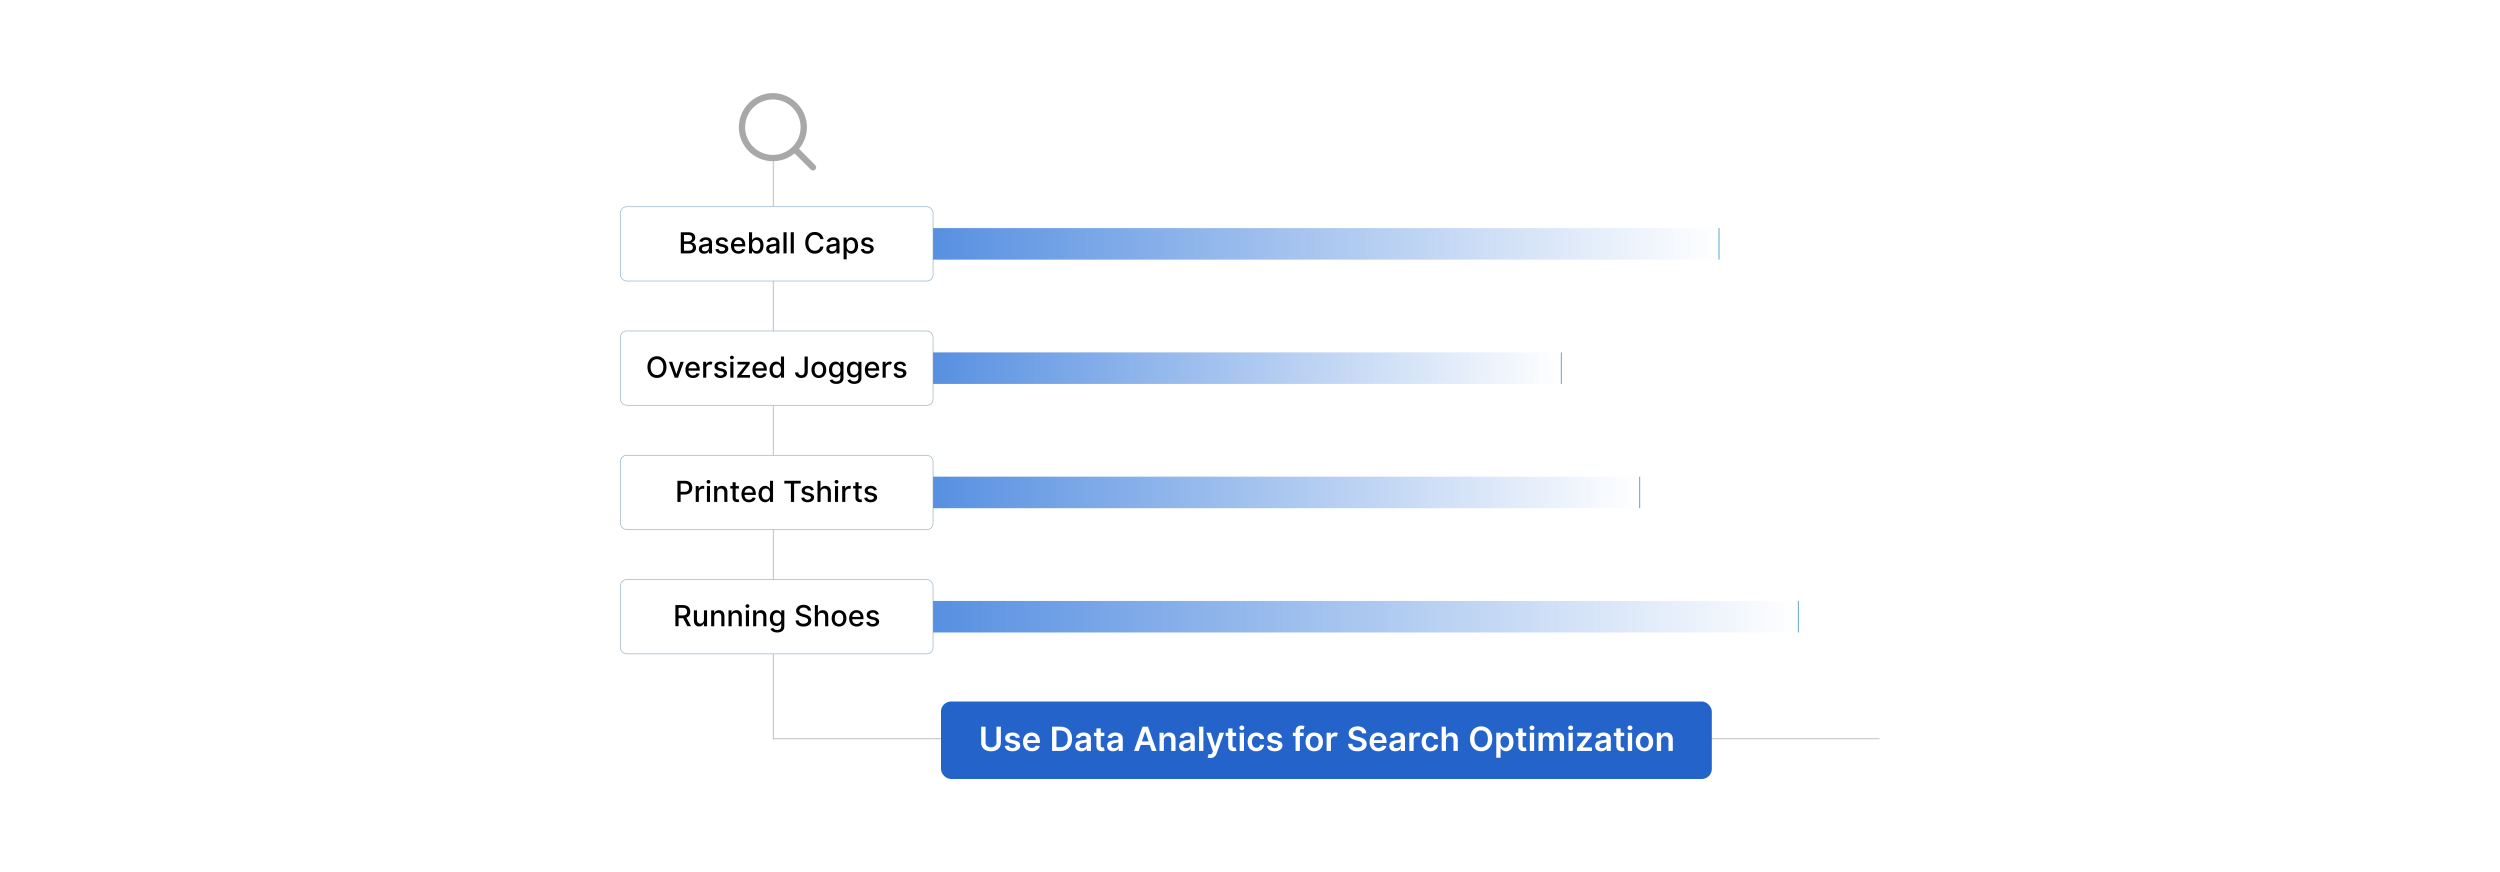 <?xml version="1.0" encoding="UTF-8"?>
<svg id="Layer_1" data-name="Layer 1" xmlns="http://www.w3.org/2000/svg" xmlns:xlink="http://www.w3.org/1999/xlink" viewBox="0 0 860 300">
  <defs>
    <linearGradient id="linear-gradient" x1="320.974" y1="83.892" x2="591.339" y2="83.892" gradientUnits="userSpaceOnUse">
      <stop offset="0" stop-color="#5790e1"/>
      <stop offset="1" stop-color="#5790e1" stop-opacity="0"/>
    </linearGradient>
    <linearGradient id="linear-gradient-2" y1="126.644" x2="537.066" y2="126.644" xlink:href="#linear-gradient"/>
    <linearGradient id="linear-gradient-3" y1="169.395" x2="564.077" y2="169.395" xlink:href="#linear-gradient"/>
    <linearGradient id="linear-gradient-4" y1="212.147" x2="618.6" y2="212.147" xlink:href="#linear-gradient"/>
  </defs>
  <rect y="0" width="860" height="300" fill="#fff"/>
  <g>
    <polyline points="646.571 254.148 265.992 254.148 265.992 54.656" fill="none" stroke="#a8a8a8" stroke-miterlimit="10" stroke-width=".25"/>
    <g>
      <rect x="213.429" y="199.365" width="107.545" height="25.563" rx="2.133" ry="2.133" fill="#fff" stroke="#9db7c9" stroke-miterlimit="10" stroke-width=".25"/>
      <g>
        <path d="M232.335,208.143h2.596c1.688,0,2.521.942,2.521,2.282,0,.978-.444,1.721-1.337,2.052l1.614,2.947h-1.252l-1.479-2.755h-1.565v2.755h-1.099v-7.281ZM234.828,211.723c1.07,0,1.519-.477,1.519-1.298,0-.824-.448-1.34-1.533-1.34h-1.379v2.638h1.394Z"/>
        <path d="M242.158,209.963h1.067v5.461h-1.045v-.945h-.057c-.252.583-.81,1.017-1.632,1.017-1.049,0-1.792-.704-1.792-2.059v-3.474h1.063v3.346c0,.743.455,1.22,1.113,1.22.597,0,1.287-.441,1.283-1.369v-3.196Z"/>
        <path d="M245.707,215.424h-1.063v-5.461h1.02v.889h.068c.252-.579.789-.96,1.61-.96,1.116,0,1.859.708,1.859,2.059v3.474h-1.063v-3.346c0-.793-.438-1.266-1.159-1.266-.739,0-1.272.498-1.272,1.369v3.242Z"/>
        <path d="M251.68,215.424h-1.063v-5.461h1.02v.889h.068c.252-.579.789-.96,1.61-.96,1.116,0,1.859.708,1.859,2.059v3.474h-1.063v-3.346c0-.793-.438-1.266-1.159-1.266-.739,0-1.272.498-1.272,1.369v3.242Z"/>
        <path d="M256.455,208.487c0-.349.302-.637.672-.637.366,0,.672.288.672.637s-.306.633-.672.633c-.37,0-.672-.284-.672-.633ZM256.59,209.963h1.063v5.461h-1.063v-5.461Z"/>
        <path d="M260.142,215.424h-1.063v-5.461h1.02v.889h.068c.252-.579.789-.96,1.61-.96,1.116,0,1.859.708,1.859,2.059v3.474h-1.063v-3.346c0-.793-.438-1.266-1.159-1.266-.739,0-1.272.498-1.272,1.369v3.242Z"/>
        <path d="M265.02,216.349l.914-.377c.189.302.533.746,1.419.746.807,0,1.394-.373,1.394-1.216v-1.073h-.068c-.192.348-.579.913-1.582.913-1.29,0-2.282-.928-2.282-2.67,0-1.738.97-2.78,2.29-2.78,1.017,0,1.394.619,1.582.957h.078v-.886h1.042v5.582c0,1.394-1.074,2.03-2.464,2.03-1.305,0-2.034-.569-2.322-1.227ZM268.757,212.658c0-1.106-.498-1.863-1.426-1.863-.96,0-1.443.815-1.443,1.863,0,1.073.494,1.802,1.443,1.802.917,0,1.426-.675,1.426-1.802Z"/>
        <path d="M276.422,208.992c-.896,0-1.461.459-1.461,1.077-.004.697.753.964,1.322,1.109l.711.185c.925.228,2.094.736,2.094,2.048,0,1.234-.985,2.134-2.695,2.134-1.632,0-2.652-.815-2.724-2.134h1.103c.064.793.768,1.17,1.614,1.17.935,0,1.614-.469,1.614-1.181,0-.646-.601-.902-1.379-1.108l-.86-.235c-1.17-.316-1.895-.91-1.895-1.923,0-1.255,1.12-2.091,2.581-2.091,1.479,0,2.51.847,2.542,2.013h-1.06c-.078-.672-.672-1.063-1.507-1.063Z"/>
        <path d="M281.371,215.424h-1.063v-7.281h1.049v2.709h.067c.256-.59.768-.96,1.618-.96,1.123,0,1.87.697,1.87,2.059v3.474h-1.063v-3.346c0-.8-.438-1.266-1.17-1.266-.757,0-1.308.498-1.308,1.369v3.242Z"/>
        <path d="M286.082,212.718c0-1.699,1.006-2.826,2.546-2.826s2.545,1.127,2.545,2.826c0,1.69-1.006,2.816-2.545,2.816s-2.546-1.127-2.546-2.816ZM290.099,212.715c0-1.046-.469-1.935-1.468-1.935-1.006,0-1.476.889-1.476,1.935,0,1.049.469,1.927,1.476,1.927.999,0,1.468-.878,1.468-1.927Z"/>
        <path d="M292.104,212.728c0-1.678,1.002-2.837,2.524-2.837,1.237,0,2.417.771,2.417,2.745v.377h-3.882c.028,1.052.64,1.643,1.55,1.643.604,0,1.066-.264,1.258-.779l1.006.182c-.242.889-1.085,1.476-2.275,1.476-1.611,0-2.599-1.109-2.599-2.806ZM296.005,212.217c-.004-.835-.544-1.447-1.369-1.447-.864,0-1.425.673-1.468,1.447h2.837Z"/>
        <path d="M301.352,211.467c-.124-.366-.43-.732-1.091-.732-.605,0-1.06.299-1.056.718-.003.37.256.573.857.715l.868.199c1.002.231,1.493.708,1.493,1.48,0,.988-.914,1.688-2.233,1.688-1.227,0-2.03-.544-2.208-1.511l1.028-.157c.128.537.537.81,1.173.81.697,0,1.148-.33,1.148-.753,0-.342-.245-.576-.771-.693l-.924-.203c-1.024-.228-1.493-.743-1.493-1.518,0-.968.875-1.618,2.108-1.618,1.18,0,1.845.555,2.065,1.404l-.963.171Z"/>
      </g>
    </g>
    <g>
      <rect x="213.429" y="156.614" width="107.545" height="25.563" rx="2.133" ry="2.133" fill="#fff" stroke="#9db7c9" stroke-miterlimit="10" stroke-width=".25"/>
      <g>
        <path d="M233.03,165.391h2.596c1.692,0,2.521,1.017,2.521,2.357,0,1.344-.835,2.364-2.524,2.364h-1.493v2.56h-1.099v-7.281ZM235.522,169.181c1.074,0,1.519-.608,1.519-1.433,0-.825-.445-1.415-1.533-1.415h-1.379v2.848h1.394Z"/>
        <path d="M239.337,167.211h1.027v.867h.057c.199-.586.747-.949,1.387-.949.135,0,.345.011.452.025v1.017c-.085-.025-.335-.065-.555-.065-.754,0-1.305.516-1.305,1.23v3.335h-1.063v-5.461Z"/>
        <path d="M243.044,165.735c0-.349.302-.637.672-.637.366,0,.672.288.672.637s-.306.633-.672.633c-.37,0-.672-.284-.672-.633ZM243.179,167.211h1.063v5.461h-1.063v-5.461Z"/>
        <path d="M246.731,172.672h-1.063v-5.461h1.02v.889h.068c.252-.579.789-.96,1.61-.96,1.116,0,1.859.708,1.859,2.059v3.474h-1.063v-3.346c0-.793-.438-1.266-1.159-1.266-.739,0-1.272.498-1.272,1.369v3.242Z"/>
        <path d="M254.19,168.065h-1.12v3.004c0,.615.309.729.654.729.171,0,.302-.031.373-.046l.192.878c-.124.047-.352.11-.69.114-.839.018-1.596-.462-1.593-1.454v-3.225h-.8v-.854h.8v-1.309h1.063v1.309h1.12v.854Z"/>
        <path d="M255.057,169.977c0-1.678,1.002-2.837,2.524-2.837,1.237,0,2.417.771,2.417,2.745v.377h-3.882c.028,1.052.64,1.643,1.55,1.643.604,0,1.066-.264,1.258-.779l1.006.182c-.242.889-1.085,1.476-2.275,1.476-1.611,0-2.599-1.109-2.599-2.806ZM258.957,169.465c-.004-.835-.544-1.447-1.369-1.447-.864,0-1.425.673-1.468,1.447h2.837Z"/>
        <path d="M260.938,169.952c0-1.77.97-2.812,2.29-2.812,1.017,0,1.379.619,1.571.957h.064v-2.706h1.063v7.281h-1.038v-.85h-.089c-.192.349-.583.956-1.579.956-1.326,0-2.282-1.06-2.282-2.826ZM264.881,169.941c0-1.142-.498-1.898-1.426-1.898-.96,0-1.443.815-1.443,1.898,0,1.095.494,1.931,1.443,1.931.917,0,1.426-.782,1.426-1.931Z"/>
        <path d="M269.809,165.391h5.635v.945h-2.272v6.336h-1.095v-6.336h-2.268v-.945Z"/>
        <path d="M278.981,168.715c-.124-.366-.43-.732-1.091-.732-.605,0-1.06.299-1.056.718-.003.37.256.573.857.715l.868.199c1.002.231,1.493.708,1.493,1.48,0,.988-.914,1.688-2.233,1.688-1.227,0-2.03-.544-2.208-1.511l1.028-.157c.128.537.537.81,1.173.81.697,0,1.148-.33,1.148-.753,0-.342-.245-.576-.771-.693l-.924-.203c-1.024-.228-1.493-.743-1.493-1.518,0-.968.875-1.618,2.108-1.618,1.18,0,1.845.555,2.065,1.404l-.963.171Z"/>
        <path d="M282.275,172.672h-1.063v-7.281h1.048v2.709h.068c.256-.59.768-.96,1.618-.96,1.123,0,1.87.697,1.87,2.059v3.474h-1.063v-3.346c0-.8-.438-1.266-1.17-1.266-.757,0-1.308.498-1.308,1.369v3.242Z"/>
        <path d="M287.096,165.735c0-.349.302-.637.672-.637.366,0,.672.288.672.637s-.306.633-.672.633c-.37,0-.672-.284-.672-.633ZM287.231,167.211h1.063v5.461h-1.063v-5.461Z"/>
        <path d="M289.72,167.211h1.027v.867h.057c.199-.586.747-.949,1.387-.949.135,0,.345.011.452.025v1.017c-.085-.025-.335-.065-.555-.065-.754,0-1.305.516-1.305,1.23v3.335h-1.063v-5.461Z"/>
        <path d="M296.453,168.065h-1.12v3.004c0,.615.309.729.654.729.171,0,.302-.031.373-.046l.192.878c-.124.047-.352.11-.69.114-.839.018-1.597-.462-1.593-1.454v-3.225h-.8v-.854h.8v-1.309h1.063v1.309h1.12v.854Z"/>
        <path d="M300.658,168.715c-.124-.366-.43-.732-1.091-.732-.605,0-1.06.299-1.056.718-.003.37.256.573.857.715l.868.199c1.002.231,1.493.708,1.493,1.48,0,.988-.914,1.688-2.233,1.688-1.227,0-2.03-.544-2.208-1.511l1.028-.157c.128.537.537.81,1.173.81.697,0,1.148-.33,1.148-.753,0-.342-.245-.576-.771-.693l-.924-.203c-1.024-.228-1.493-.743-1.493-1.518,0-.968.875-1.618,2.108-1.618,1.18,0,1.845.555,2.065,1.404l-.963.171Z"/>
      </g>
    </g>
    <g>
      <rect x="213.429" y="113.862" width="107.545" height="25.563" rx="2.133" ry="2.133" fill="#fff" stroke="#9db7c9" stroke-miterlimit="10" stroke-width=".25"/>
      <g>
        <path d="M225.999,130.02c-1.891,0-3.281-1.415-3.281-3.74,0-2.329,1.39-3.74,3.281-3.74,1.884,0,3.278,1.411,3.278,3.74s-1.394,3.74-3.278,3.74ZM225.999,123.543c-1.255,0-2.19.963-2.19,2.737s.935,2.737,2.19,2.737c1.252,0,2.19-.963,2.19-2.737s-.939-2.737-2.19-2.737Z"/>
        <path d="M233.239,129.921h-1.138l-1.983-5.461h1.141l1.383,4.202h.057l1.379-4.202h1.141l-1.98,5.461Z"/>
        <path d="M235.774,127.226c0-1.678,1.002-2.837,2.524-2.837,1.237,0,2.417.771,2.417,2.745v.377h-3.882c.028,1.052.64,1.643,1.55,1.643.604,0,1.066-.264,1.258-.779l1.006.182c-.242.889-1.085,1.476-2.275,1.476-1.611,0-2.599-1.109-2.599-2.806ZM239.675,126.714c-.004-.835-.544-1.447-1.369-1.447-.864,0-1.425.673-1.468,1.447h2.837Z"/>
        <path d="M241.894,124.46h1.027v.867h.057c.199-.586.74-.949,1.387-.949.299,0,.533.078.715.199l-.341.889c-.128-.064-.288-.106-.495-.106-.736,0-1.287.516-1.287,1.227v3.335h-1.063v-5.461Z"/>
        <path d="M249.006,125.964c-.124-.366-.43-.732-1.091-.732-.605,0-1.06.299-1.056.718-.003.37.256.573.857.715l.868.199c1.002.231,1.493.708,1.493,1.48,0,.988-.914,1.688-2.233,1.688-1.227,0-2.03-.544-2.208-1.511l1.028-.157c.128.537.537.81,1.173.81.697,0,1.148-.33,1.148-.753,0-.342-.245-.576-.771-.693l-.924-.203c-1.024-.228-1.493-.743-1.493-1.518,0-.968.875-1.618,2.108-1.618,1.18,0,1.845.555,2.065,1.404l-.963.171Z"/>
        <path d="M251.102,122.984c0-.349.302-.637.672-.637.366,0,.672.288.672.637s-.306.633-.672.633c-.37,0-.672-.284-.672-.633ZM251.237,124.46h1.063v5.461h-1.063v-5.461Z"/>
        <path d="M253.612,129.192l2.958-3.758v-.05h-2.862v-.925h4.188v.775l-2.844,3.711v.05h2.944v.925h-4.383v-.729Z"/>
        <path d="M258.839,127.226c0-1.678,1.002-2.837,2.524-2.837,1.237,0,2.417.771,2.417,2.745v.377h-3.882c.028,1.052.64,1.643,1.55,1.643.604,0,1.066-.264,1.258-.779l1.006.182c-.242.889-1.085,1.476-2.275,1.476-1.611,0-2.599-1.109-2.599-2.806ZM262.74,126.714c-.004-.835-.544-1.447-1.369-1.447-.864,0-1.425.673-1.468,1.447h2.837Z"/>
        <path d="M264.72,127.201c0-1.77.97-2.812,2.29-2.812,1.017,0,1.379.619,1.571.957h.064v-2.706h1.063v7.281h-1.038v-.85h-.089c-.192.349-.583.956-1.579.956-1.326,0-2.282-1.06-2.282-2.826ZM268.663,127.19c0-1.142-.498-1.898-1.426-1.898-.96,0-1.443.815-1.443,1.898,0,1.095.494,1.931,1.443,1.931.917,0,1.426-.782,1.426-1.931Z"/>
        <path d="M277.875,122.64v5.162c-.003,1.401-.878,2.219-2.215,2.219-1.234,0-2.158-.69-2.158-1.92h1.091c.003.605.452.988,1.095.988.697,0,1.088-.448,1.091-1.287v-5.162h1.095Z"/>
        <path d="M279.137,127.215c0-1.699,1.006-2.826,2.546-2.826s2.545,1.127,2.545,2.826c0,1.69-1.006,2.816-2.545,2.816s-2.546-1.127-2.546-2.816ZM283.155,127.212c0-1.046-.469-1.935-1.468-1.935-1.006,0-1.476.889-1.476,1.935,0,1.049.469,1.927,1.476,1.927.999,0,1.468-.878,1.468-1.927Z"/>
        <path d="M285.373,130.846l.914-.377c.189.302.533.746,1.419.746.807,0,1.394-.373,1.394-1.216v-1.073h-.068c-.192.348-.579.913-1.582.913-1.29,0-2.282-.928-2.282-2.67,0-1.738.97-2.78,2.29-2.78,1.017,0,1.394.619,1.582.957h.078v-.886h1.042v5.582c0,1.394-1.074,2.03-2.464,2.03-1.305,0-2.034-.569-2.322-1.227ZM289.11,127.155c0-1.106-.498-1.863-1.426-1.863-.96,0-1.443.815-1.443,1.863,0,1.073.494,1.802,1.443,1.802.917,0,1.426-.675,1.426-1.802Z"/>
        <path d="M291.545,130.846l.914-.377c.189.302.533.746,1.419.746.807,0,1.394-.373,1.394-1.216v-1.073h-.068c-.192.348-.579.913-1.582.913-1.29,0-2.282-.928-2.282-2.67,0-1.738.97-2.78,2.29-2.78,1.017,0,1.394.619,1.582.957h.078v-.886h1.042v5.582c0,1.394-1.074,2.03-2.464,2.03-1.305,0-2.034-.569-2.322-1.227ZM295.282,127.155c0-1.106-.498-1.863-1.426-1.863-.96,0-1.443.815-1.443,1.863,0,1.073.494,1.802,1.443,1.802.917,0,1.426-.675,1.426-1.802Z"/>
        <path d="M297.504,127.226c0-1.678,1.002-2.837,2.524-2.837,1.237,0,2.417.771,2.417,2.745v.377h-3.882c.028,1.052.64,1.643,1.55,1.643.604,0,1.066-.264,1.258-.779l1.006.182c-.242.889-1.085,1.476-2.275,1.476-1.611,0-2.599-1.109-2.599-2.806ZM301.404,126.714c-.004-.835-.544-1.447-1.369-1.447-.864,0-1.425.673-1.468,1.447h2.837Z"/>
        <path d="M303.623,124.46h1.027v.867h.057c.199-.586.74-.949,1.387-.949.299,0,.533.078.715.199l-.341.889c-.128-.064-.288-.106-.495-.106-.736,0-1.287.516-1.287,1.227v3.335h-1.063v-5.461Z"/>
        <path d="M310.736,125.964c-.124-.366-.43-.732-1.091-.732-.605,0-1.06.299-1.056.718-.003.37.256.573.857.715l.868.199c1.002.231,1.493.708,1.493,1.48,0,.988-.914,1.688-2.233,1.688-1.227,0-2.03-.544-2.208-1.511l1.028-.157c.128.537.537.81,1.173.81.697,0,1.148-.33,1.148-.753,0-.342-.245-.576-.771-.693l-.924-.203c-1.024-.228-1.493-.743-1.493-1.518,0-.968.875-1.618,2.108-1.618,1.18,0,1.845.555,2.065,1.404l-.963.171Z"/>
      </g>
    </g>
    <g>
      <rect x="213.429" y="71.111" width="107.545" height="25.563" rx="2.133" ry="2.133" fill="#fff" stroke="#9db7c9" stroke-miterlimit="10" stroke-width=".25"/>
      <g>
        <path d="M234.191,79.888h2.667c1.55,0,2.297.836,2.297,1.913,0,.91-.558,1.365-1.227,1.535v.071c.722.039,1.511.676,1.511,1.803,0,1.116-.764,1.959-2.457,1.959h-2.791v-7.281ZM236.762,83.038c.739,0,1.315-.448,1.315-1.152,0-.605-.416-1.063-1.287-1.063h-1.5v2.216h1.472ZM236.875,86.227c1.056,0,1.472-.458,1.472-1.07,0-.693-.551-1.262-1.433-1.262h-1.625v2.332h1.586Z"/>
        <path d="M240.391,85.626c0-1.241,1.06-1.511,2.094-1.632.981-.114,1.379-.106,1.379-.494v-.025c0-.618-.352-.978-1.038-.978-.715,0-1.113.373-1.269.761l-.999-.228c.355-.995,1.266-1.394,2.254-1.394.867,0,2.119.316,2.119,1.906v3.626h-1.038v-.747h-.043c-.203.409-.711.868-1.614.868-1.038,0-1.845-.591-1.845-1.664ZM243.868,85.199v-.704c-.153.153-.97.245-1.315.292-.615.082-1.12.284-1.12.854,0,.525.434.796,1.035.796.885,0,1.4-.59,1.4-1.237Z"/>
        <path d="M249.468,83.212c-.124-.366-.43-.732-1.091-.732-.605,0-1.06.299-1.056.718-.003.37.256.573.857.715l.868.199c1.002.231,1.493.708,1.493,1.48,0,.988-.914,1.688-2.233,1.688-1.227,0-2.03-.544-2.208-1.511l1.028-.157c.128.537.537.81,1.173.81.697,0,1.148-.33,1.148-.753,0-.342-.245-.576-.771-.693l-.924-.203c-1.024-.228-1.493-.743-1.493-1.518,0-.968.875-1.618,2.108-1.618,1.18,0,1.845.555,2.065,1.404l-.963.171Z"/>
        <path d="M251.453,84.474c0-1.678,1.002-2.837,2.524-2.837,1.237,0,2.417.771,2.417,2.745v.377h-3.882c.028,1.052.64,1.643,1.55,1.643.604,0,1.066-.264,1.258-.779l1.006.182c-.242.889-1.085,1.476-2.275,1.476-1.611,0-2.599-1.109-2.599-2.806ZM255.353,83.962c-.004-.835-.544-1.447-1.369-1.447-.864,0-1.425.673-1.468,1.447h2.837Z"/>
        <path d="M257.657,79.888h1.063v2.706h.064c.189-.338.555-.957,1.568-.957,1.319,0,2.293,1.042,2.293,2.812,0,1.767-.96,2.826-2.283,2.826-.995,0-1.386-.607-1.579-.956h-.089v.85h-1.038v-7.281ZM260.124,86.369c.95,0,1.447-.836,1.447-1.931,0-1.084-.483-1.898-1.447-1.898-.928,0-1.425.757-1.425,1.898,0,1.148.512,1.931,1.425,1.931Z"/>
        <path d="M263.573,85.626c0-1.241,1.06-1.511,2.094-1.632.981-.114,1.379-.106,1.379-.494v-.025c0-.618-.352-.978-1.038-.978-.715,0-1.113.373-1.269.761l-1-.228c.356-.995,1.266-1.394,2.254-1.394.867,0,2.119.316,2.119,1.906v3.626h-1.038v-.747h-.043c-.203.409-.711.868-1.614.868-1.038,0-1.845-.591-1.845-1.664ZM267.05,85.199v-.704c-.153.153-.97.245-1.315.292-.615.082-1.12.284-1.12.854,0,.525.434.796,1.035.796.885,0,1.4-.59,1.4-1.237Z"/>
        <path d="M270.584,87.169h-1.063v-7.281h1.063v7.281Z"/>
        <path d="M273.074,87.169h-1.063v-7.281h1.063v7.281Z"/>
        <path d="M282.173,82.256c-.181-.942-.96-1.465-1.888-1.465-1.255,0-2.194.971-2.194,2.737,0,1.781.942,2.737,2.19,2.737.921,0,1.703-.512,1.892-1.443l1.109.004c-.238,1.44-1.408,2.442-3.008,2.442-1.892,0-3.274-1.411-3.274-3.74s1.39-3.74,3.274-3.74c1.54,0,2.759.91,3.008,2.468h-1.109Z"/>
        <path d="M284.248,85.626c0-1.241,1.06-1.511,2.094-1.632.981-.114,1.379-.106,1.379-.494v-.025c0-.618-.352-.978-1.038-.978-.715,0-1.113.373-1.269.761l-1-.228c.356-.995,1.266-1.394,2.254-1.394.867,0,2.119.316,2.119,1.906v3.626h-1.038v-.747h-.043c-.203.409-.711.868-1.614.868-1.038,0-1.845-.591-1.845-1.664ZM287.725,85.199v-.704c-.153.153-.97.245-1.315.292-.615.082-1.12.284-1.12.854,0,.525.434.796,1.035.796.885,0,1.4-.59,1.4-1.237Z"/>
        <path d="M290.196,81.708h1.038v.886h.089c.189-.338.555-.957,1.568-.957,1.319,0,2.293,1.042,2.293,2.812,0,1.767-.96,2.826-2.282,2.826-.996,0-1.387-.607-1.579-.956h-.064v2.897h-1.063v-7.509ZM292.664,86.369c.949,0,1.447-.836,1.447-1.931,0-1.084-.483-1.898-1.447-1.898-.928,0-1.426.757-1.426,1.898,0,1.148.512,1.931,1.426,1.931Z"/>
        <path d="M299.497,83.212c-.124-.366-.43-.732-1.091-.732-.605,0-1.06.299-1.056.718-.003.37.256.573.857.715l.868.199c1.002.231,1.493.708,1.493,1.48,0,.988-.914,1.688-2.233,1.688-1.227,0-2.03-.544-2.208-1.511l1.028-.157c.128.537.537.81,1.173.81.697,0,1.148-.33,1.148-.753,0-.342-.245-.576-.771-.693l-.924-.203c-1.024-.228-1.493-.743-1.493-1.518,0-.968.875-1.618,2.108-1.618,1.18,0,1.845.555,2.065,1.404l-.963.171Z"/>
      </g>
    </g>
    <g>
      <rect x="320.974" y="78.467" width="270.364" height="10.85" fill="url(#linear-gradient)"/>
      <line x1="591.339" y1="78.467" x2="591.339" y2="89.318" fill="none" stroke="#2285bc" stroke-miterlimit="10" stroke-width=".25"/>
    </g>
    <g>
      <rect x="320.974" y="121.219" width="216.091" height="10.85" fill="url(#linear-gradient-2)"/>
      <line x1="537.066" y1="121.219" x2="537.066" y2="132.069" fill="none" stroke="#2285bc" stroke-miterlimit="10" stroke-width=".25"/>
    </g>
    <g>
      <rect x="320.974" y="163.97" width="243.102" height="10.85" fill="url(#linear-gradient-3)"/>
      <line x1="564.077" y1="163.97" x2="564.077" y2="174.821" fill="none" stroke="#2285bc" stroke-miterlimit="10" stroke-width=".25"/>
    </g>
    <g>
      <rect x="320.974" y="206.722" width="297.625" height="10.85" fill="url(#linear-gradient-4)"/>
      <line x1="618.6" y1="206.722" x2="618.6" y2="217.572" fill="none" stroke="#2285bc" stroke-miterlimit="10" stroke-width=".25"/>
    </g>
    <path d="M280.741,57.334v.467c-.163.412-.421.669-.831.831h-.467l-.521-.284-5.58-5.571c-4.834,3.983-12.027,3.468-16.204-1.206-5.358-5.997-3.196-15.52,4.183-18.616,8.394-3.521,17.387,3.484,16.142,12.454-.297,2.139-1.25,4.145-2.577,5.824l5.571,5.58.284.521ZM275.401,43.752c0-5.268-4.27-9.538-9.538-9.538s-9.538,4.27-9.538,9.538,4.27,9.538,9.538,9.538,9.538-4.27,9.538-9.538Z" fill="#a8a8a8"/>
    <g>
      <rect x="323.698" y="241.322" width="265.166" height="26.652" rx="3.455" ry="3.455" fill="#2463c9"/>
      <g>
        <path d="M344.297,249.978v5.516c0,1.891-1.458,2.954-3.386,2.954-1.935,0-3.386-1.063-3.386-2.954v-5.516h1.512v5.479c0,1.03.827,1.63,1.874,1.63,1.051,0,1.878-.6,1.878-1.63v-5.479h1.507Z" fill="#fff"/>
        <path d="M349.487,253.865c-.114-.412-.473-.782-1.153-.782-.615,0-1.084.293-1.08.717-.004.362.248.583.884.726l1.067.228c1.182.257,1.756.803,1.76,1.695-.004,1.185-1.108,1.996-2.673,1.996-1.536,0-2.502-.681-2.685-1.829l1.438-.139c.127.562.566.856,1.243.856.701,0,1.165-.322,1.165-.75,0-.354-.269-.586-.843-.713l-1.067-.224c-1.202-.249-1.764-.852-1.76-1.765-.004-1.156,1.023-1.898,2.53-1.898,1.467,0,2.314.677,2.518,1.736l-1.344.146Z" fill="#fff"/>
        <path d="M351.921,255.23c0-1.931,1.169-3.247,2.962-3.247,1.54,0,2.86.966,2.86,3.162v.452h-4.359c.012,1.071.644,1.698,1.597,1.698.636,0,1.125-.276,1.324-.807l1.377.155c-.261,1.088-1.263,1.801-2.721,1.801-1.886,0-3.04-1.251-3.04-3.215ZM356.33,254.602c-.008-.852-.579-1.471-1.426-1.471-.88,0-1.471.672-1.516,1.471h2.941Z" fill="#fff"/>
        <path d="M361.912,258.322v-8.344h2.885c2.485,0,3.993,1.565,3.993,4.163,0,2.607-1.508,4.181-4.05,4.181h-2.828ZM364.666,257.015c1.74,0,2.623-.954,2.623-2.873,0-1.91-.884-2.856-2.579-2.856h-1.288v5.729h1.243Z" fill="#fff"/>
        <path d="M369.873,256.566c0-1.41,1.161-1.772,2.376-1.903,1.104-.118,1.548-.138,1.548-.561v-.024c0-.615-.374-.966-1.059-.966-.721,0-1.137.366-1.283.794l-1.377-.195c.326-1.141,1.336-1.728,2.652-1.728,1.194,0,2.542.497,2.542,2.151v4.189h-1.418v-.86h-.049c-.269.526-.856.986-1.837.986-1.194,0-2.094-.651-2.094-1.882ZM373.801,256.077v-.737c-.192.154-.966.253-1.353.306-.66.094-1.153.33-1.153.896,0,.542.44.822,1.055.822.888,0,1.451-.591,1.451-1.287Z" fill="#fff"/>
        <path d="M379.89,253.205h-1.235v3.234c0,.595.298.726.668.726.183,0,.35-.037.432-.057l.248,1.152c-.159.053-.448.135-.868.146-1.108.033-1.964-.546-1.956-1.723v-3.479h-.888v-1.141h.888v-1.499h1.475v1.499h1.235v1.141Z" fill="#fff"/>
        <path d="M380.835,256.566c0-1.41,1.161-1.772,2.376-1.903,1.104-.118,1.548-.138,1.548-.561v-.024c0-.615-.374-.966-1.059-.966-.721,0-1.137.366-1.283.794l-1.377-.195c.326-1.141,1.336-1.728,2.652-1.728,1.194,0,2.542.497,2.542,2.151v4.189h-1.418v-.86h-.049c-.269.526-.856.986-1.837.986-1.194,0-2.094-.651-2.094-1.882ZM384.763,256.077v-.737c-.192.154-.966.253-1.353.306-.66.094-1.153.33-1.153.896,0,.542.44.822,1.055.822.888,0,1.451-.591,1.451-1.287Z" fill="#fff"/>
        <path d="M390.101,258.322l2.938-8.344h1.866l2.941,8.344h-1.613l-.692-2.058h-3.137l-.689,2.058h-1.613ZM395.132,255.051l-1.128-3.361h-.065l-1.129,3.361h2.322Z" fill="#fff"/>
        <path d="M400.363,258.322h-1.475v-6.258h1.41v1.063h.073c.285-.697.929-1.145,1.866-1.145,1.292,0,2.147.856,2.143,2.356v3.984h-1.475v-3.757c0-.835-.457-1.336-1.218-1.336-.778,0-1.324.521-1.324,1.426v3.667Z" fill="#fff"/>
        <path d="M405.597,256.566c0-1.41,1.161-1.772,2.376-1.903,1.104-.118,1.548-.138,1.548-.561v-.024c0-.615-.374-.966-1.059-.966-.721,0-1.137.366-1.283.794l-1.377-.195c.326-1.141,1.336-1.728,2.652-1.728,1.194,0,2.542.497,2.542,2.151v4.189h-1.418v-.86h-.049c-.269.526-.856.986-1.837.986-1.194,0-2.094-.651-2.094-1.882ZM409.524,256.077v-.737c-.192.154-.966.253-1.353.306-.66.094-1.153.33-1.153.896,0,.542.44.822,1.055.822.888,0,1.451-.591,1.451-1.287Z" fill="#fff"/>
        <path d="M413.963,258.322h-1.475v-8.344h1.475v8.344Z" fill="#fff"/>
        <path d="M415.416,260.591l.342-1.181c.644.188,1.072.13,1.349-.559l.146-.399-2.269-6.388h1.565l1.442,4.726h.065l1.446-4.726h1.569l-2.526,7.072c-.35.986-1.059,1.622-2.2,1.622-.432,0-.762-.099-.929-.168Z" fill="#fff"/>
        <path d="M425.221,253.205h-1.235v3.234c0,.595.298.726.668.726.183,0,.35-.037.432-.057l.248,1.152c-.159.053-.448.135-.868.146-1.108.033-1.964-.546-1.956-1.723v-3.479h-.888v-1.141h.888v-1.499h1.475v1.499h1.235v1.141Z" fill="#fff"/>
        <path d="M426.346,250.378c0-.444.383-.803.856-.803.468,0,.851.358.851.803,0,.44-.383.798-.851.798-.473,0-.856-.358-.856-.798ZM426.46,252.065h1.475v6.258h-1.475v-6.258Z" fill="#fff"/>
        <path d="M429.184,255.218c0-1.911,1.157-3.235,2.991-3.235,1.527,0,2.587.893,2.688,2.249h-1.41c-.113-.603-.55-1.059-1.259-1.059-.908,0-1.515.757-1.515,2.021,0,1.279.595,2.049,1.515,2.049.648,0,1.133-.387,1.259-1.059h1.41c-.106,1.328-1.108,2.261-2.681,2.261-1.87,0-2.998-1.332-2.998-3.227Z" fill="#fff"/>
        <path d="M439.685,253.865c-.114-.412-.473-.782-1.153-.782-.615,0-1.084.293-1.08.717-.004.362.249.583.885.726l1.067.228c1.182.257,1.756.803,1.76,1.695-.004,1.185-1.108,1.996-2.673,1.996-1.536,0-2.501-.681-2.685-1.829l1.438-.139c.126.562.566.856,1.242.856.701,0,1.165-.322,1.165-.75,0-.354-.269-.586-.843-.713l-1.067-.224c-1.202-.249-1.765-.852-1.761-1.765-.004-1.156,1.023-1.898,2.53-1.898,1.467,0,2.314.677,2.518,1.736l-1.344.146Z" fill="#fff"/>
        <path d="M448.449,253.205h-1.3v5.117h-1.475v-5.117h-.925v-1.141h.925v-.591c0-1.263.868-1.887,1.956-1.887.509,0,.929.106,1.12.171l-.298,1.142c-.122-.037-.317-.09-.55-.09-.55,0-.754.273-.754.762v.493h1.3v1.141Z" fill="#fff"/>
        <path d="M449.106,255.218c0-1.94,1.165-3.235,2.998-3.235,1.834,0,2.999,1.296,2.999,3.235,0,1.935-1.165,3.227-2.999,3.227-1.833,0-2.998-1.292-2.998-3.227ZM453.607,255.214c0-1.145-.497-2.062-1.495-2.062-1.015,0-1.512.916-1.512,2.062,0,1.145.497,2.049,1.512,2.049.998,0,1.495-.904,1.495-2.049Z" fill="#fff"/>
        <path d="M456.356,252.065h1.43v1.043h.065c.229-.726.823-1.133,1.544-1.133.338,0,.619.09.84.229l-.457,1.222c-.158-.073-.342-.13-.582-.13-.77,0-1.365.558-1.365,1.349v3.679h-1.475v-6.258Z" fill="#fff"/>
        <path d="M466.984,251.144c-.945,0-1.508.46-1.512,1.088-.008.696.733.985,1.418,1.148l.782.196c1.255.297,2.448.957,2.452,2.403-.004,1.471-1.165,2.469-3.165,2.469-1.943,0-3.178-.933-3.239-2.591h1.487c.06.876.794,1.3,1.739,1.3.986,0,1.662-.477,1.666-1.19-.004-.647-.599-.929-1.499-1.156l-.949-.245c-1.373-.354-2.225-1.043-2.225-2.24-.004-1.475,1.312-2.461,3.064-2.461,1.775,0,2.978.998,3.006,2.408h-1.454c-.077-.709-.672-1.129-1.572-1.129Z" fill="#fff"/>
        <path d="M471.144,255.23c0-1.931,1.169-3.247,2.962-3.247,1.54,0,2.859.966,2.859,3.162v.452h-4.359c.013,1.071.644,1.698,1.598,1.698.636,0,1.124-.276,1.324-.807l1.377.155c-.261,1.088-1.264,1.801-2.722,1.801-1.887,0-3.039-1.251-3.039-3.215ZM475.552,254.602c-.009-.852-.579-1.471-1.427-1.471-.88,0-1.471.672-1.516,1.471h2.942Z" fill="#fff"/>
        <path d="M477.925,256.566c0-1.41,1.161-1.772,2.375-1.903,1.103-.118,1.548-.138,1.548-.561v-.024c0-.615-.375-.966-1.06-.966-.721,0-1.137.366-1.283.794l-1.377-.195c.326-1.141,1.337-1.728,2.652-1.728,1.193,0,2.542.497,2.542,2.151v4.189h-1.417v-.86h-.05c-.269.526-.856.986-1.837.986-1.193,0-2.094-.651-2.094-1.882ZM481.852,256.077v-.737c-.191.154-.965.253-1.353.306-.66.094-1.152.33-1.152.896,0,.542.44.822,1.055.822.889,0,1.45-.591,1.45-1.287Z" fill="#fff"/>
        <path d="M484.816,252.065h1.43v1.043h.065c.229-.726.823-1.133,1.544-1.133.338,0,.619.09.84.229l-.457,1.222c-.158-.073-.342-.13-.582-.13-.77,0-1.365.558-1.365,1.349v3.679h-1.475v-6.258Z" fill="#fff"/>
        <path d="M489.038,255.218c0-1.911,1.156-3.235,2.99-3.235,1.527,0,2.587.893,2.688,2.249h-1.409c-.114-.603-.55-1.059-1.259-1.059-.909,0-1.516.757-1.516,2.021,0,1.279.595,2.049,1.516,2.049.647,0,1.132-.387,1.259-1.059h1.409c-.105,1.328-1.108,2.261-2.681,2.261-1.87,0-2.998-1.332-2.998-3.227Z" fill="#fff"/>
        <path d="M497.412,258.322h-1.475v-8.344h1.442v3.149h.073c.289-.709.9-1.145,1.861-1.145,1.3,0,2.155.844,2.155,2.356v3.984h-1.475v-3.757c0-.843-.456-1.336-1.23-1.336-.79,0-1.353.521-1.353,1.426v3.667Z" fill="#fff"/>
        <path d="M509.514,258.437c-2.192,0-3.834-1.594-3.834-4.286,0-2.697,1.642-4.286,3.834-4.286,2.188,0,3.833,1.589,3.833,4.286s-1.645,4.286-3.833,4.286ZM509.514,251.221c-1.357,0-2.314,1.031-2.314,2.93s.957,2.929,2.314,2.929c1.36,0,2.313-1.03,2.313-2.929s-.953-2.93-2.313-2.93Z" fill="#fff"/>
        <path d="M514.725,252.065h1.45v1.034h.086c.224-.452.685-1.116,1.788-1.116,1.446,0,2.583,1.133,2.583,3.219,0,2.062-1.103,3.231-2.579,3.231-1.075,0-1.56-.64-1.792-1.096h-.061v3.333h-1.475v-8.604ZM517.642,257.222c.974,0,1.487-.856,1.487-2.028,0-1.165-.506-2.001-1.487-2.001-.949,0-1.471.787-1.471,2.001s.529,2.028,1.471,2.028Z" fill="#fff"/>
        <path d="M525.023,253.205h-1.234v3.234c0,.595.297.726.668.726.184,0,.351-.037.432-.057l.249,1.152c-.159.053-.448.135-.868.146-1.108.033-1.964-.546-1.955-1.723v-3.479h-.889v-1.141h.889v-1.499h1.475v1.499h1.234v1.141Z" fill="#fff"/>
        <path d="M526.148,250.378c0-.444.383-.803.856-.803.469,0,.852.358.852.803,0,.44-.383.798-.852.798-.473,0-.856-.358-.856-.798ZM526.262,252.065h1.475v6.258h-1.475v-6.258Z" fill="#fff"/>
        <path d="M529.255,252.065h1.409v1.063h.074c.261-.713.888-1.145,1.727-1.145.844,0,1.451.436,1.691,1.145h.065c.277-.697.97-1.145,1.879-1.145,1.148,0,1.955.742,1.955,2.14v4.2h-1.478v-3.973c0-.773-.473-1.124-1.067-1.124-.713,0-1.133.488-1.133,1.193v3.903h-1.446v-4.033c0-.644-.428-1.063-1.051-1.063-.636,0-1.149.521-1.149,1.291v3.806h-1.475v-6.258Z" fill="#fff"/>
        <path d="M539.45,250.378c0-.444.383-.803.856-.803.469,0,.852.358.852.803,0,.44-.383.798-.852.798-.473,0-.856-.358-.856-.798ZM539.564,252.065h1.475v6.258h-1.475v-6.258Z" fill="#fff"/>
        <path d="M542.477,257.385l3.227-4.045v-.054h-3.121v-1.222h4.926v1.006l-3.072,3.977v.053h3.178v1.223h-5.137v-.938Z" fill="#fff"/>
        <path d="M548.716,256.566c0-1.41,1.161-1.772,2.375-1.903,1.103-.118,1.548-.138,1.548-.561v-.024c0-.615-.375-.966-1.06-.966-.721,0-1.137.366-1.283.794l-1.377-.195c.326-1.141,1.337-1.728,2.652-1.728,1.193,0,2.542.497,2.542,2.151v4.189h-1.417v-.86h-.05c-.269.526-.856.986-1.837.986-1.193,0-2.094-.651-2.094-1.882ZM552.643,256.077v-.737c-.191.154-.965.253-1.353.306-.66.094-1.152.33-1.152.896,0,.542.44.822,1.055.822.889,0,1.45-.591,1.45-1.287Z" fill="#fff"/>
        <path d="M558.732,253.205h-1.234v3.234c0,.595.297.726.668.726.184,0,.351-.037.432-.057l.249,1.152c-.159.053-.448.135-.868.146-1.108.033-1.964-.546-1.955-1.723v-3.479h-.889v-1.141h.889v-1.499h1.475v1.499h1.234v1.141Z" fill="#fff"/>
        <path d="M559.856,250.378c0-.444.383-.803.856-.803.469,0,.852.358.852.803,0,.44-.383.798-.852.798-.473,0-.856-.358-.856-.798ZM559.971,252.065h1.475v6.258h-1.475v-6.258Z" fill="#fff"/>
        <path d="M562.695,255.218c0-1.94,1.165-3.235,2.998-3.235s2.999,1.296,2.999,3.235c0,1.935-1.166,3.227-2.999,3.227s-2.998-1.292-2.998-3.227ZM567.197,255.214c0-1.145-.497-2.062-1.496-2.062-1.014,0-1.511.916-1.511,2.062,0,1.145.497,2.049,1.511,2.049.999,0,1.496-.904,1.496-2.049Z" fill="#fff"/>
        <path d="M571.42,258.322h-1.475v-6.258h1.409v1.063h.074c.285-.697.929-1.145,1.865-1.145,1.292,0,2.147.856,2.144,2.356v3.984h-1.476v-3.757c0-.835-.456-1.336-1.218-1.336-.778,0-1.324.521-1.324,1.426v3.667Z" fill="#fff"/>
      </g>
    </g>
  </g>
</svg>